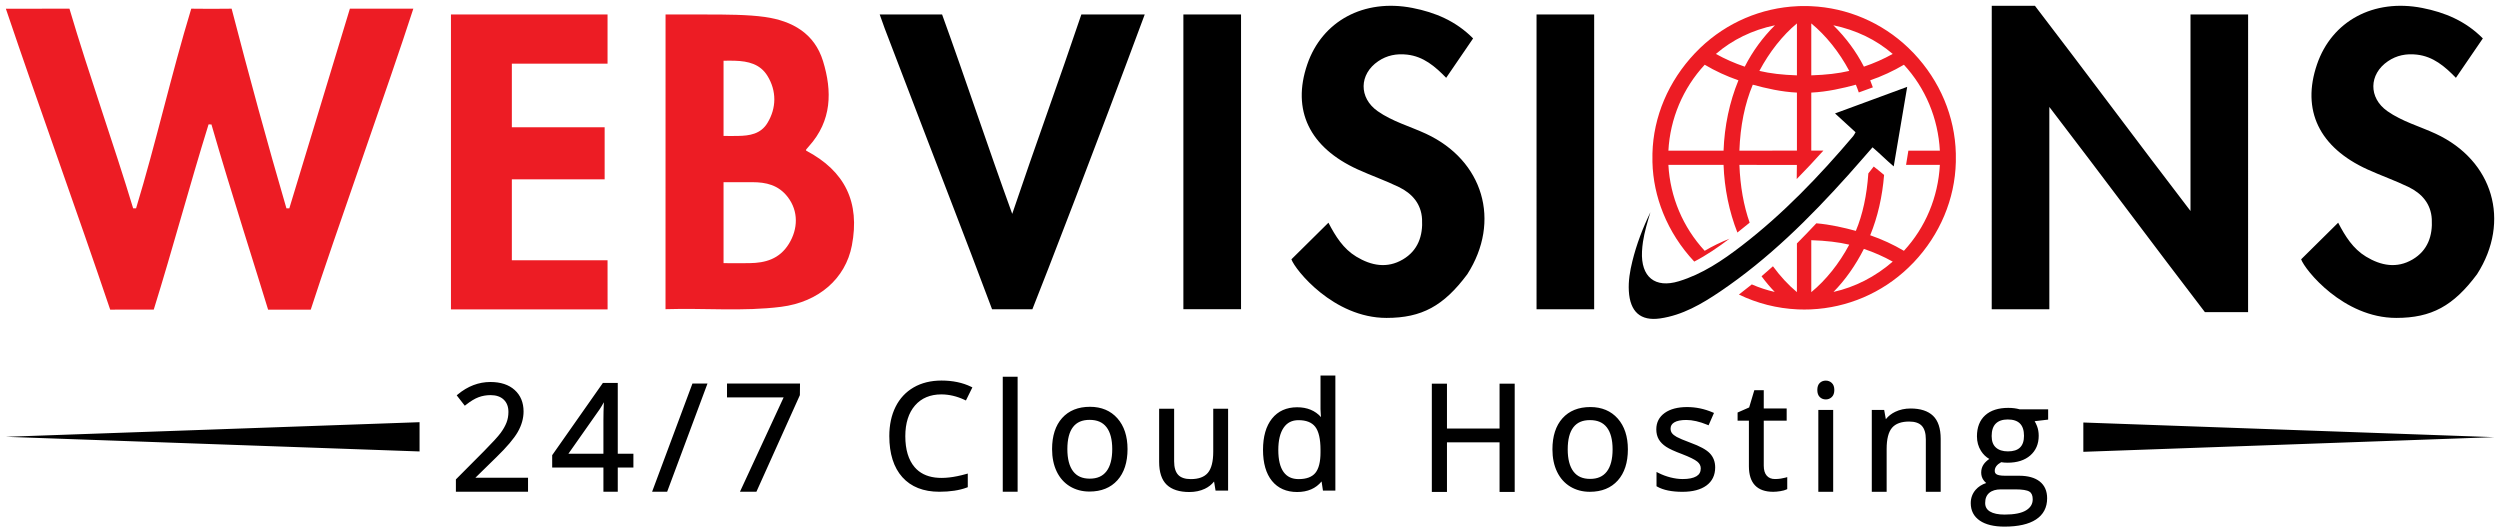 <?xml version="1.0" encoding="utf-8"?>
<!-- Generator: Adobe Illustrator 16.0.0, SVG Export Plug-In . SVG Version: 6.00 Build 0)  -->
<!DOCTYPE svg PUBLIC "-//W3C//DTD SVG 1.1//EN" "http://www.w3.org/Graphics/SVG/1.1/DTD/svg11.dtd">
<svg version="1.1" xmlns="http://www.w3.org/2000/svg" xmlns:xlink="http://www.w3.org/1999/xlink" x="0px" y="0px" width="864px"
	 height="184px" viewBox="0 0 864 184" enable-background="new 0 0 864 184" xml:space="preserve">
<g id="Black">
	<path d="M408.976,5c6.658,0,13.12,0,19.926,0c0,33.906,0,67.807,0,101.867c-6.789,0-13.227,0-19.926,0
		C408.976,72.807,408.976,39.036,408.976,5z M419.297,156.091c0,3.398-0.626,5.862-1.862,7.322
		c-1.214,1.437-3.193,2.165-5.881,2.165c-2.003,0-3.479-0.499-4.389-1.484c-0.92-0.995-1.386-2.557-1.386-4.641v-18.205h-5.184
		v18.356c0,3.595,0.886,6.264,2.632,7.932c1.741,1.661,4.367,2.504,7.804,2.504c1.99,0,3.792-0.376,5.357-1.119
		c1.287-0.612,2.358-1.455,3.194-2.512l0.512,3.133h4.336v-28.293h-5.134V156.091z M386.174,144.572
		c2.322,2.622,3.5,6.202,3.5,10.64c0,4.556-1.174,8.175-3.49,10.756c-2.33,2.597-5.581,3.914-9.661,3.914
		c-2.523,0-4.797-0.603-6.759-1.791c-1.967-1.189-3.506-2.919-4.574-5.141c-1.057-2.2-1.593-4.804-1.593-7.739
		c0-4.555,1.166-8.166,3.464-10.73c2.313-2.581,5.556-3.889,9.636-3.889C380.647,140.593,383.836,141.932,386.174,144.572z
		 M384.39,155.212c0-3.339-0.672-5.896-1.999-7.599c-1.315-1.688-3.218-2.508-5.818-2.508c-2.567,0-4.441,0.808-5.731,2.471
		c-1.302,1.678-1.962,4.247-1.962,7.637c0,3.358,0.669,5.937,1.989,7.666c1.307,1.712,3.189,2.544,5.753,2.544
		c2.565,0,4.452-0.829,5.767-2.534C383.717,161.169,384.39,158.587,384.39,155.212z M349.826,73.914
		c-8.597-23.684-16.121-46.53-24.24-68.913c-7.349,0-14.276,0-21.56,0c0.632,1.764,1.143,3.285,1.71,4.786
		c25.746,67.362,25.209,65.363,37.12,97.087c3.979,0,9.96,0,13.938,0c4.248-10.586,22.118-56.814,38.828-101.876
		c-6.878,0-14.789,0-21.903,0C366.128,27.528,357.766,50.366,349.826,73.914z M833.8,89.659c-5.453,3.217-10.946,2.16-16.119-0.977
		c-4.479-2.713-7.164-7.004-9.612-11.718c-4.56,4.514-8.654,8.557-12.797,12.655c1.289,3.66,14.593,20.251,32.865,20.251
		c12.196,0,19.756-4.134,27.925-15.089c11.757-18.33,5.575-39.34-14.286-48.561c-5.576-2.585-11.635-4.234-16.711-7.812
		c-6.549-4.619-6.419-12.75,0.213-17.253c2.996-2.033,6.329-2.698,10.021-2.273c5.624,0.652,9.596,4.034,13.459,8.012
		c3.316-4.853,6.271-9.172,9.31-13.615c-5.953-6.022-13.133-9-20.927-10.529C820.3-0.552,805.875,7.28,800.758,22.248
		c-5.413,15.816,0.729,28.687,17.422,36.299c4.689,2.136,9.594,3.841,14.229,6.09c4.602,2.225,7.721,5.819,8.016,11.07
		C840.751,81.455,839.065,86.552,833.8,89.659z M213.5,156.82h5.404v4.76H213.5v8.367h-4.959v-8.367h-17.706v-4.27l17.522-24.97
		h5.143V156.82z M208.695,139.013c-0.499,0.915-0.977,1.717-1.431,2.396l-10.833,15.41h12.109v-11.604
		C208.54,143.349,208.592,141.269,208.695,139.013z M225.365,169.947h5.201l13.945-37.408h-5.201L225.365,169.947z M171.578,157.977
		c3.57-3.47,6.045-6.39,7.356-8.676c1.333-2.324,2.009-4.711,2.009-7.097c0-3.088-1.036-5.588-3.079-7.431
		c-2.027-1.829-4.846-2.756-8.378-2.756c-4.053,0-7.847,1.446-11.277,4.299l-0.372,0.31l2.798,3.593l0.395-0.312
		c1.609-1.271,3.084-2.159,4.383-2.637c1.292-0.476,2.68-0.717,4.123-0.717c1.947,0,3.481,0.527,4.559,1.566
		c1.087,1.049,1.615,2.442,1.615,4.26c0,1.308-0.223,2.545-0.663,3.678c-0.447,1.148-1.129,2.35-2.028,3.57
		c-0.913,1.239-2.841,3.348-5.729,6.27l-9.733,9.785v4.267h24.931v-4.836h-18.204L171.578,157.977z M325.325,136.304
		c2.67,0,5.38,0.637,8.055,1.894l0.444,0.208l2.232-4.525l-0.451-0.22c-2.911-1.422-6.353-2.143-10.23-2.143
		c-3.658,0-6.888,0.793-9.601,2.358c-2.722,1.57-4.833,3.836-6.274,6.734c-1.431,2.88-2.156,6.272-2.156,10.084
		c0,6.093,1.513,10.873,4.498,14.206c2.999,3.349,7.3,5.047,12.786,5.047c3.746,0,6.947-0.488,9.514-1.452l0.324-0.121v-4.718
		l-0.635,0.179c-8.295,2.329-14.275,1.647-17.727-2.372c-2.143-2.492-3.229-6.098-3.229-10.717c0-4.486,1.127-8.059,3.352-10.617
		C318.433,137.591,321.493,136.304,325.325,136.304z M251.254,137.35h19.565l-15.091,32.598h5.688l15.024-33.391l0.044-4.017h-25.23
		V137.35z M346.554,169.947h5.134v-39.749h-5.134V169.947z M145,156.021v-10.112L2,150.963L145,156.021z M628.413,169.968h5.134
		v-28.293h-5.134V169.968z M654.468,57.505c1.583-9.301,3.154-18.636,4.659-27.488c-5.993,2.242-21.991,8.104-24.941,9.187
		c2.093,1.937,4.822,4.396,7.094,6.496c-0.351,0.589-0.53,1.016-0.812,1.346c-11.731,13.831-24.202,26.849-38.487,37.839
		c-6.694,5.149-13.661,9.847-21.788,12.319c-8.215,2.497-13.143-1.465-12.718-10.286c0.057-1.118,0.167-2.238,0.334-3.341
		c0.53-3.494,1.558-6.857,2.574-10.225c-2.647,5.439-4.797,11.061-6.246,16.959c-0.824,3.355-1.411,6.757-1.211,10.258
		c0.408,7.163,4.01,10.455,10.807,9.48c7.717-1.106,14.371-4.985,20.763-9.305c16.598-11.212,30.823-25.281,44.263-40.27
		c2.786-3.111,5.511-6.28,8.391-9.562C649.638,53.024,651.784,55.227,654.468,57.505z M631.005,131.54
		c-0.827,0-1.529,0.268-2.087,0.796c-0.566,0.536-0.854,1.358-0.854,2.442c0,1.064,0.285,1.884,0.847,2.437
		c0.558,0.549,1.263,0.828,2.094,0.828c0.793,0,1.487-0.276,2.062-0.822c0.583-0.553,0.878-1.375,0.878-2.443
		c0-1.069-0.296-1.888-0.882-2.433C632.489,131.811,631.796,131.54,631.005,131.54z M660.291,141.176
		c-1.942,0-3.733,0.39-5.322,1.158c-1.303,0.629-2.383,1.481-3.222,2.539l-0.576-3.199h-4.279v28.293h5.134v-14.819
		c0-3.414,0.629-5.876,1.871-7.319c1.223-1.421,3.207-2.142,5.896-2.142c2.003,0,3.48,0.499,4.39,1.482
		c0.919,0.996,1.386,2.557,1.386,4.641v18.157h5.134v-18.305c0-3.612-0.89-6.293-2.645-7.97
		C666.308,142.023,663.695,141.176,660.291,141.176z M456.369,129.792h5.134v39.749h-4.292l-0.472-3.154
		c-1.987,2.425-4.82,3.652-8.436,3.652c-3.71,0-6.643-1.294-8.718-3.845c-2.049-2.521-3.088-6.13-3.088-10.726
		c0-4.594,1.042-8.226,3.098-10.796c2.083-2.603,5.012-3.923,8.708-3.923c3.448,0,6.213,1.142,8.238,3.398l-0.07-0.788l-0.101-1.935
		L456.369,129.792z M456.369,155.468c0-3.735-0.614-6.417-1.825-7.972c-1.181-1.517-3.122-2.286-5.769-2.286
		c-2.269,0-3.954,0.854-5.152,2.609c-1.223,1.79-1.843,4.381-1.843,7.7c0,3.364,0.613,5.921,1.823,7.601
		c1.19,1.654,2.898,2.458,5.222,2.458c2.651,0,4.587-0.715,5.753-2.123c1.188-1.437,1.79-3.83,1.79-7.115V155.468z M697.972,141.455
		h9.868v3.56l-4.67,0.552c0.3,0.489,0.575,1.057,0.825,1.698c0.386,0.991,0.582,2.121,0.582,3.356c0,2.812-0.979,5.092-2.91,6.777
		c-1.912,1.668-4.553,2.514-7.85,2.514c-0.774,0-1.516-0.06-2.207-0.177c-1.496,0.827-2.224,1.806-2.224,2.987
		c0,0.568,0.214,0.957,0.673,1.224c0.366,0.214,1.168,0.468,2.911,0.468h4.831c3.057,0,5.452,0.665,7.119,1.976
		c1.705,1.339,2.569,3.297,2.569,5.821c0,3.186-1.299,5.651-3.861,7.328c-2.496,1.633-6.157,2.461-10.883,2.461
		c-3.656,0-6.528-0.7-8.538-2.08c-2.069-1.421-3.118-3.454-3.118-6.041c0-1.777,0.578-3.337,1.718-4.637
		c0.911-1.04,2.128-1.815,3.627-2.314c-0.346-0.281-0.656-0.616-0.931-1.001c-0.532-0.747-0.803-1.624-0.803-2.606
		c0-1.098,0.299-2.074,0.89-2.903c0.442-0.622,1.083-1.23,1.91-1.812c-1.137-0.637-2.096-1.562-2.858-2.76
		c-0.936-1.468-1.41-3.167-1.41-5.05c0-3.121,0.96-5.571,2.854-7.281c1.88-1.696,4.556-2.557,7.954-2.557
		C695.481,140.957,696.803,141.124,697.972,141.455z M687.469,170.351c-0.938,0.804-1.395,1.942-1.395,3.479
		c0,1.303,0.533,2.263,1.63,2.936c1.16,0.711,2.874,1.072,5.093,1.072c3.357,0,5.861-0.498,7.443-1.481
		c1.524-0.949,2.266-2.191,2.266-3.796c0-1.307-0.371-2.174-1.135-2.652c-0.829-0.52-2.474-0.783-4.889-0.783h-4.956
		C689.782,169.125,688.418,169.537,687.469,170.351z M693.867,144.97c-1.796,0-3.186,0.479-4.129,1.422s-1.422,2.391-1.422,4.303
		c0,1.779,0.476,3.076,1.454,3.964s2.382,1.339,4.171,1.339c3.735,0,5.552-1.759,5.552-5.377
		C699.493,146.818,697.653,144.97,693.867,144.97z M776.938,107.867c0-34.563,0.008-68.621,0.008-102.869
		c-6.765,0-13.034,0-19.911,0c0,22.499,0,44.661,0,67.917c-18.627-24.294-36.102-47.888-53.763-70.914c-5.161,0-10.409,0-14.923,0
		c0,34.825-0.012,70.254-0.012,104.873c6.635,0,12.831,0,19.912,0c0-22.931,0-46.482,0-69.916
		c18.625,24.302,36.15,47.936,53.763,70.914C767.245,107.873,772.28,107.867,776.938,107.867z M720.001,146.017v10.131L862,151.081
		L720.001,146.017z M550.944,4.992c-6.812,0-13.382,0-19.917,0c0,33.831,0.002,68.303,0.002,101.888c6.78,0,13.206,0,19.912,0
		C550.94,73.079,550.944,38.592,550.944,4.992z M518.247,148.089h-18.175V132.6h-5.233v37.408h5.233v-17.133h18.175v17.133h5.233
		V132.6h-5.233V148.089z M507.097,94.781c11.758-18.33,5.577-39.34-14.286-48.561c-5.575-2.585-11.634-4.234-16.71-7.812
		c-6.548-4.619-6.418-12.75,0.213-17.253c2.997-2.033,6.329-2.698,10.022-2.273c5.624,0.652,9.595,4.034,13.459,8.012
		c3.315-4.853,6.272-9.172,9.309-13.615c-5.952-6.022-13.132-9-20.926-10.529c-16.841-3.301-31.267,4.531-36.384,19.499
		c-5.412,15.816,0.728,28.687,17.423,36.299c4.69,2.136,9.594,3.841,14.228,6.09c4.602,2.225,7.721,5.819,8.016,11.07
		c0.327,5.748-1.359,10.845-6.625,13.952c-5.452,3.217-10.945,2.16-16.12-0.977c-4.479-2.713-7.163-7.004-9.611-11.718
		c-4.561,4.514-8.655,8.557-12.797,12.655c1.29,3.66,14.592,20.251,32.865,20.251C491.371,109.87,498.93,105.736,507.097,94.781z
		 M559.096,144.657c2.322,2.622,3.5,6.202,3.5,10.64c0,4.556-1.174,8.175-3.49,10.756c-2.33,2.597-5.581,3.914-9.661,3.914
		c-2.523,0-4.797-0.603-6.759-1.791c-1.967-1.189-3.506-2.919-4.574-5.141c-1.057-2.2-1.593-4.804-1.593-7.739
		c0-4.555,1.166-8.166,3.464-10.73c2.313-2.581,5.556-3.889,9.636-3.889C553.569,140.678,556.758,142.017,559.096,144.657z
		 M557.312,155.297c0-3.339-0.672-5.896-1.999-7.599c-1.315-1.688-3.218-2.508-5.818-2.508c-2.567,0-4.441,0.808-5.731,2.471
		c-1.302,1.678-1.962,4.247-1.962,7.637c0,3.358,0.669,5.937,1.989,7.666c1.307,1.712,3.189,2.544,5.753,2.544
		c2.565,0,4.452-0.829,5.767-2.534C556.639,161.254,557.312,158.672,557.312,155.297z M615.474,165.399
		c-0.644,0.104-1.33,0.156-2.038,0.156c-1.223,0-2.151-0.377-2.838-1.152c-0.693-0.78-1.044-1.941-1.044-3.453v-15.561h7.919v-4.213
		h-7.919v-6.325h-3.263l-1.783,5.962l-3.997,1.757v2.818h3.91v15.737c0,5.867,2.833,8.842,8.419,8.842
		c0.712,0,1.531-0.074,2.433-0.22c0.93-0.149,1.623-0.339,2.118-0.578l0.282-0.137v-4.144l-0.641,0.188
		C616.66,165.188,616.136,165.295,615.474,165.399z M584.173,152.987c-2.321-0.866-3.906-1.534-4.712-1.986
		c-0.763-0.427-1.316-0.873-1.645-1.326c-0.312-0.431-0.465-0.945-0.465-1.574c0-0.901,0.411-1.593,1.256-2.114
		c0.912-0.562,2.315-0.848,4.17-0.848c2.146,0,4.587,0.557,7.255,1.656l0.453,0.186l1.867-4.272l-0.464-0.198
		c-2.854-1.216-5.819-1.833-8.812-1.833c-3.246,0-5.848,0.68-7.736,2.022c-1.94,1.38-2.924,3.29-2.924,5.675
		c0,1.328,0.287,2.494,0.853,3.464c0.56,0.959,1.417,1.823,2.547,2.569c1.111,0.732,2.916,1.56,5.512,2.527
		c2.61,1.005,4.378,1.879,5.254,2.596c0.807,0.662,1.199,1.428,1.199,2.341c0,1.232-0.49,2.122-1.498,2.721
		c-1.078,0.639-2.667,0.963-4.726,0.963c-1.344,0-2.765-0.188-4.222-0.557c-1.466-0.374-2.852-0.889-4.119-1.53l-0.726-0.367v4.939
		l0.254,0.144c2.091,1.183,5.022,1.783,8.713,1.783c3.511,0,6.291-0.728,8.263-2.162c2.02-1.472,3.044-3.585,3.044-6.281
		c0-1.934-0.62-3.567-1.843-4.853C589.72,155.408,587.511,154.203,584.173,152.987z"/>
</g>
<g id="Red">
	<path fill="#ED1C24" d="M675.935,54.822l0.002-0.49c0.002-0.451,0.004-0.996-0.002-1.297c-0.309-12.751-5.479-25.056-14.558-34.645
		c-0.634-0.676-1.308-1.332-1.884-1.887c-9.12-8.712-21.052-13.813-33.589-14.363c-0.174-0.009-0.347-0.015-0.524-0.02l-0.508-0.019
		c-0.794-0.012-1.649-0.016-2.652,0.001L621.75,2.12c-0.171,0.005-0.343,0.01-0.503,0.019c-12.549,0.551-24.482,5.652-33.598,14.363
		c-0.699,0.666-1.315,1.284-1.877,1.885c-9.166,9.673-14.382,21.978-14.688,34.633c-0.012,0.293-0.009,0.542-0.005,0.81l0.004,0.405
		l-0.003,0.48c-0.004,0.458-0.008,1.014,0.003,1.306c0.146,6.042,1.419,11.995,3.692,17.623l0.055,0.024l-0.02,0.063
		c2.454,6.042,6.068,11.702,10.725,16.674c4.286-2.223,8.292-4.976,12.187-7.918c-2.984,1.197-5.864,2.583-8.58,4.192
		c-7.524-8.14-11.95-18.622-12.545-29.698h19.066c0.29,8.164,1.943,16.18,4.782,23.386c1.426-1.121,2.845-2.25,4.236-3.41
		c-2.07-5.889-3.263-12.582-3.544-19.973c3.697,0.007,16.196,0.021,19.868,0.024l-0.061,4.869c3.142-3.197,6.211-6.476,9.218-9.823
		l-4.184-0.005v-20.05c5.524-0.25,11.027-1.536,15.411-2.727c0.362,0.866,0.691,1.768,1.007,2.684
		c1.611-0.585,3.26-1.184,4.864-1.767c-0.292-0.823-0.593-1.638-0.92-2.432c4.084-1.412,7.996-3.22,11.653-5.383
		c7.443,8.053,11.827,18.536,12.423,29.703h-10.886c-0.265,1.633-0.529,3.265-0.795,4.904h11.682
		c-0.592,11.161-4.977,21.643-12.424,29.699c-3.645-2.154-7.557-3.959-11.653-5.376c2.585-6.289,4.211-13.408,4.8-20.85
		c-1.185-0.988-2.351-1.957-3.579-2.903c-0.635,0.807-1.244,1.587-1.865,2.382c-0.518,7.529-1.95,14.206-4.315,19.859
		c-3.925-1.067-8.743-2.207-13.659-2.616c-2.271,2.435-4.505,4.752-6.708,6.955c-0.002,2.322-0.004,6.196,0.003,9.867
		c0.004,2.03,0,3.732-0.004,5.147c-0.002,0.666-0.003,1.268-0.004,1.811c-2.951-2.445-5.752-5.485-8.28-8.933
		c-1.318,1.19-2.631,2.336-3.942,3.457c1.447,1.956,2.968,3.768,4.565,5.412c-2.703-0.607-5.354-1.481-7.929-2.601
		c-1.483,1.208-2.967,2.373-4.454,3.505c6.297,3.046,13.19,4.812,20.287,5.126l1.015,0.033c0.414,0.008,0.84,0.016,1.27,0.016h0.063
		c0.418,0,0.84-0.008,1.317-0.017l0.973-0.033c12.552-0.555,24.484-5.658,33.595-14.368c0.751-0.713,1.35-1.312,1.883-1.878
		c9.082-9.586,14.253-21.893,14.562-34.655c0.006-0.289,0.004-0.533,0.002-0.792L675.935,54.822z M613.422,8.734
		c-4.262,4.243-7.698,8.954-10.44,14.304c-3.493-1.178-6.838-2.654-9.971-4.4C598.769,13.695,605.617,10.373,613.422,8.734z
		 M595.663,52.075h-19.066c0.595-11.078,5.023-21.562,12.551-29.702c3.635,2.155,7.548,3.964,11.655,5.387
		C597.733,35.197,595.965,43.561,595.663,52.075z M621.018,52.048l-19.883,0.026c0.307-8.56,1.862-16.222,4.628-22.803
		c4.6,1.251,9.896,2.483,15.255,2.727V52.048z M621.018,26.043c-5.086-0.165-9.266-0.659-12.979-1.539
		c3.494-6.575,8.031-12.307,12.979-16.409V26.043z M625.979,26.042V8.09c5.076,4.179,9.666,9.915,13.129,16.414
		C635.399,25.38,631.171,25.875,625.979,26.042z M644.17,23.035c-2.704-5.255-6.182-9.963-10.569-14.301
		c7.886,1.647,14.772,4.969,20.522,9.903C650.97,20.393,647.631,21.868,644.17,23.035z M625.979,100.969V83.011
		c5.182,0.17,9.408,0.667,13.124,1.545C635.619,91.089,631.029,96.822,625.979,100.969z M633.656,100.89
		c4.053-4.13,7.576-9.116,10.504-14.87c3.486,1.173,6.829,2.649,9.967,4.397C648.071,95.661,641.069,99.238,633.656,100.89z
		 M230.014,5.01c2.047,0.012,7.584,0,14.03,0c6.75,0,14.497,0.028,20.273,0.852c9.594,1.362,17.186,5.724,20.119,15.256
		c3.203,10.437,3.056,20.601-4.854,29.414c-0.335,0.366-0.67,0.724-0.964,1.115c-0.073,0.087-0.017,0.278-0.017,0.415
		c13.459,7.066,18.665,17.869,15.805,32.79c-2.198,11.408-11.424,19.526-24.442,21.183c-13.148,1.665-26.354,0.39-39.961,0.821
		C230.003,72.956,230.014,39.287,230.014,5.01z M250.058,90.941c2.708,0.041,6.03,0.041,9.02,0
		c5.357-0.072,10.307-1.371,13.575-6.697c3.155-5.13,3.359-11.265-0.425-16.172c-3.233-4.19-7.53-5.096-12.148-5.109
		c-3.907-0.01-6.457-0.012-10.022,0C250.058,72.459,250.058,81.174,250.058,90.941z M250.058,46.976
		c1.688,0.043,3.327,0.023,5.011,0c4.014-0.053,7.861-0.674,10.164-4.484c3.129-5.17,3.203-11.058,0-16.272
		c-2.529-4.12-6.684-5.077-11.166-5.223c-1.312-0.043-2.681-0.044-4.009,0C250.058,29.756,250.058,38.134,250.058,46.976z M155.85,5
		c18.13,0,35.88,0,54.119,0c0,5.548,0,10.848,0,16.998c-10.905,0-21.756,0-33.073,0c0,7.63,0,14.467,0,21.985
		c10.533,0,21.109,0,32.071,0c0,5.994,0,11.849,0,17.987c-10.541,0-21.167,0-32.071,0c0,9.46,0,18.609,0,27.98
		c11.127,0,21.781,0,33.073,0c0,6.051,0.015,11.213,0.015,16.982c-18.081,0-35.938,0-54.134,0C155.85,73.007,155.85,39.26,155.85,5z
		 M142.849,3c-8.253,25.574-27.333,78.854-35.456,104.011c-5.086,0-9.738,0-14.735,0C88.966,94.825,79.748,66.146,73.072,43
		c-0.31,0.072-0.678-0.072-0.996,0c-6.645,21.399-12.319,42.712-18.939,64c-5.274,0-10.196,0.011-15.053,0.011
		C26.565,72.92,13.667,37.451,2.025,3.016C6.781,3,14.357,3,24,3c6.62,22.469,15.581,47.607,22.02,69.008
		c0.407-0.012,0.333,0.001,1.006-0.007C53.948,49.232,59.141,25.902,66.095,3c5.072,0.067,8.572,0.073,13.956,0
		c5.938,22.878,12.311,46.334,18.939,69c0.294,0.016,0.694-0.008,0.997,0c4.097-13.556,16.844-55.492,20.933-69
		C127.988,3,135.584,3,142.849,3z"/>
</g>
</svg>

